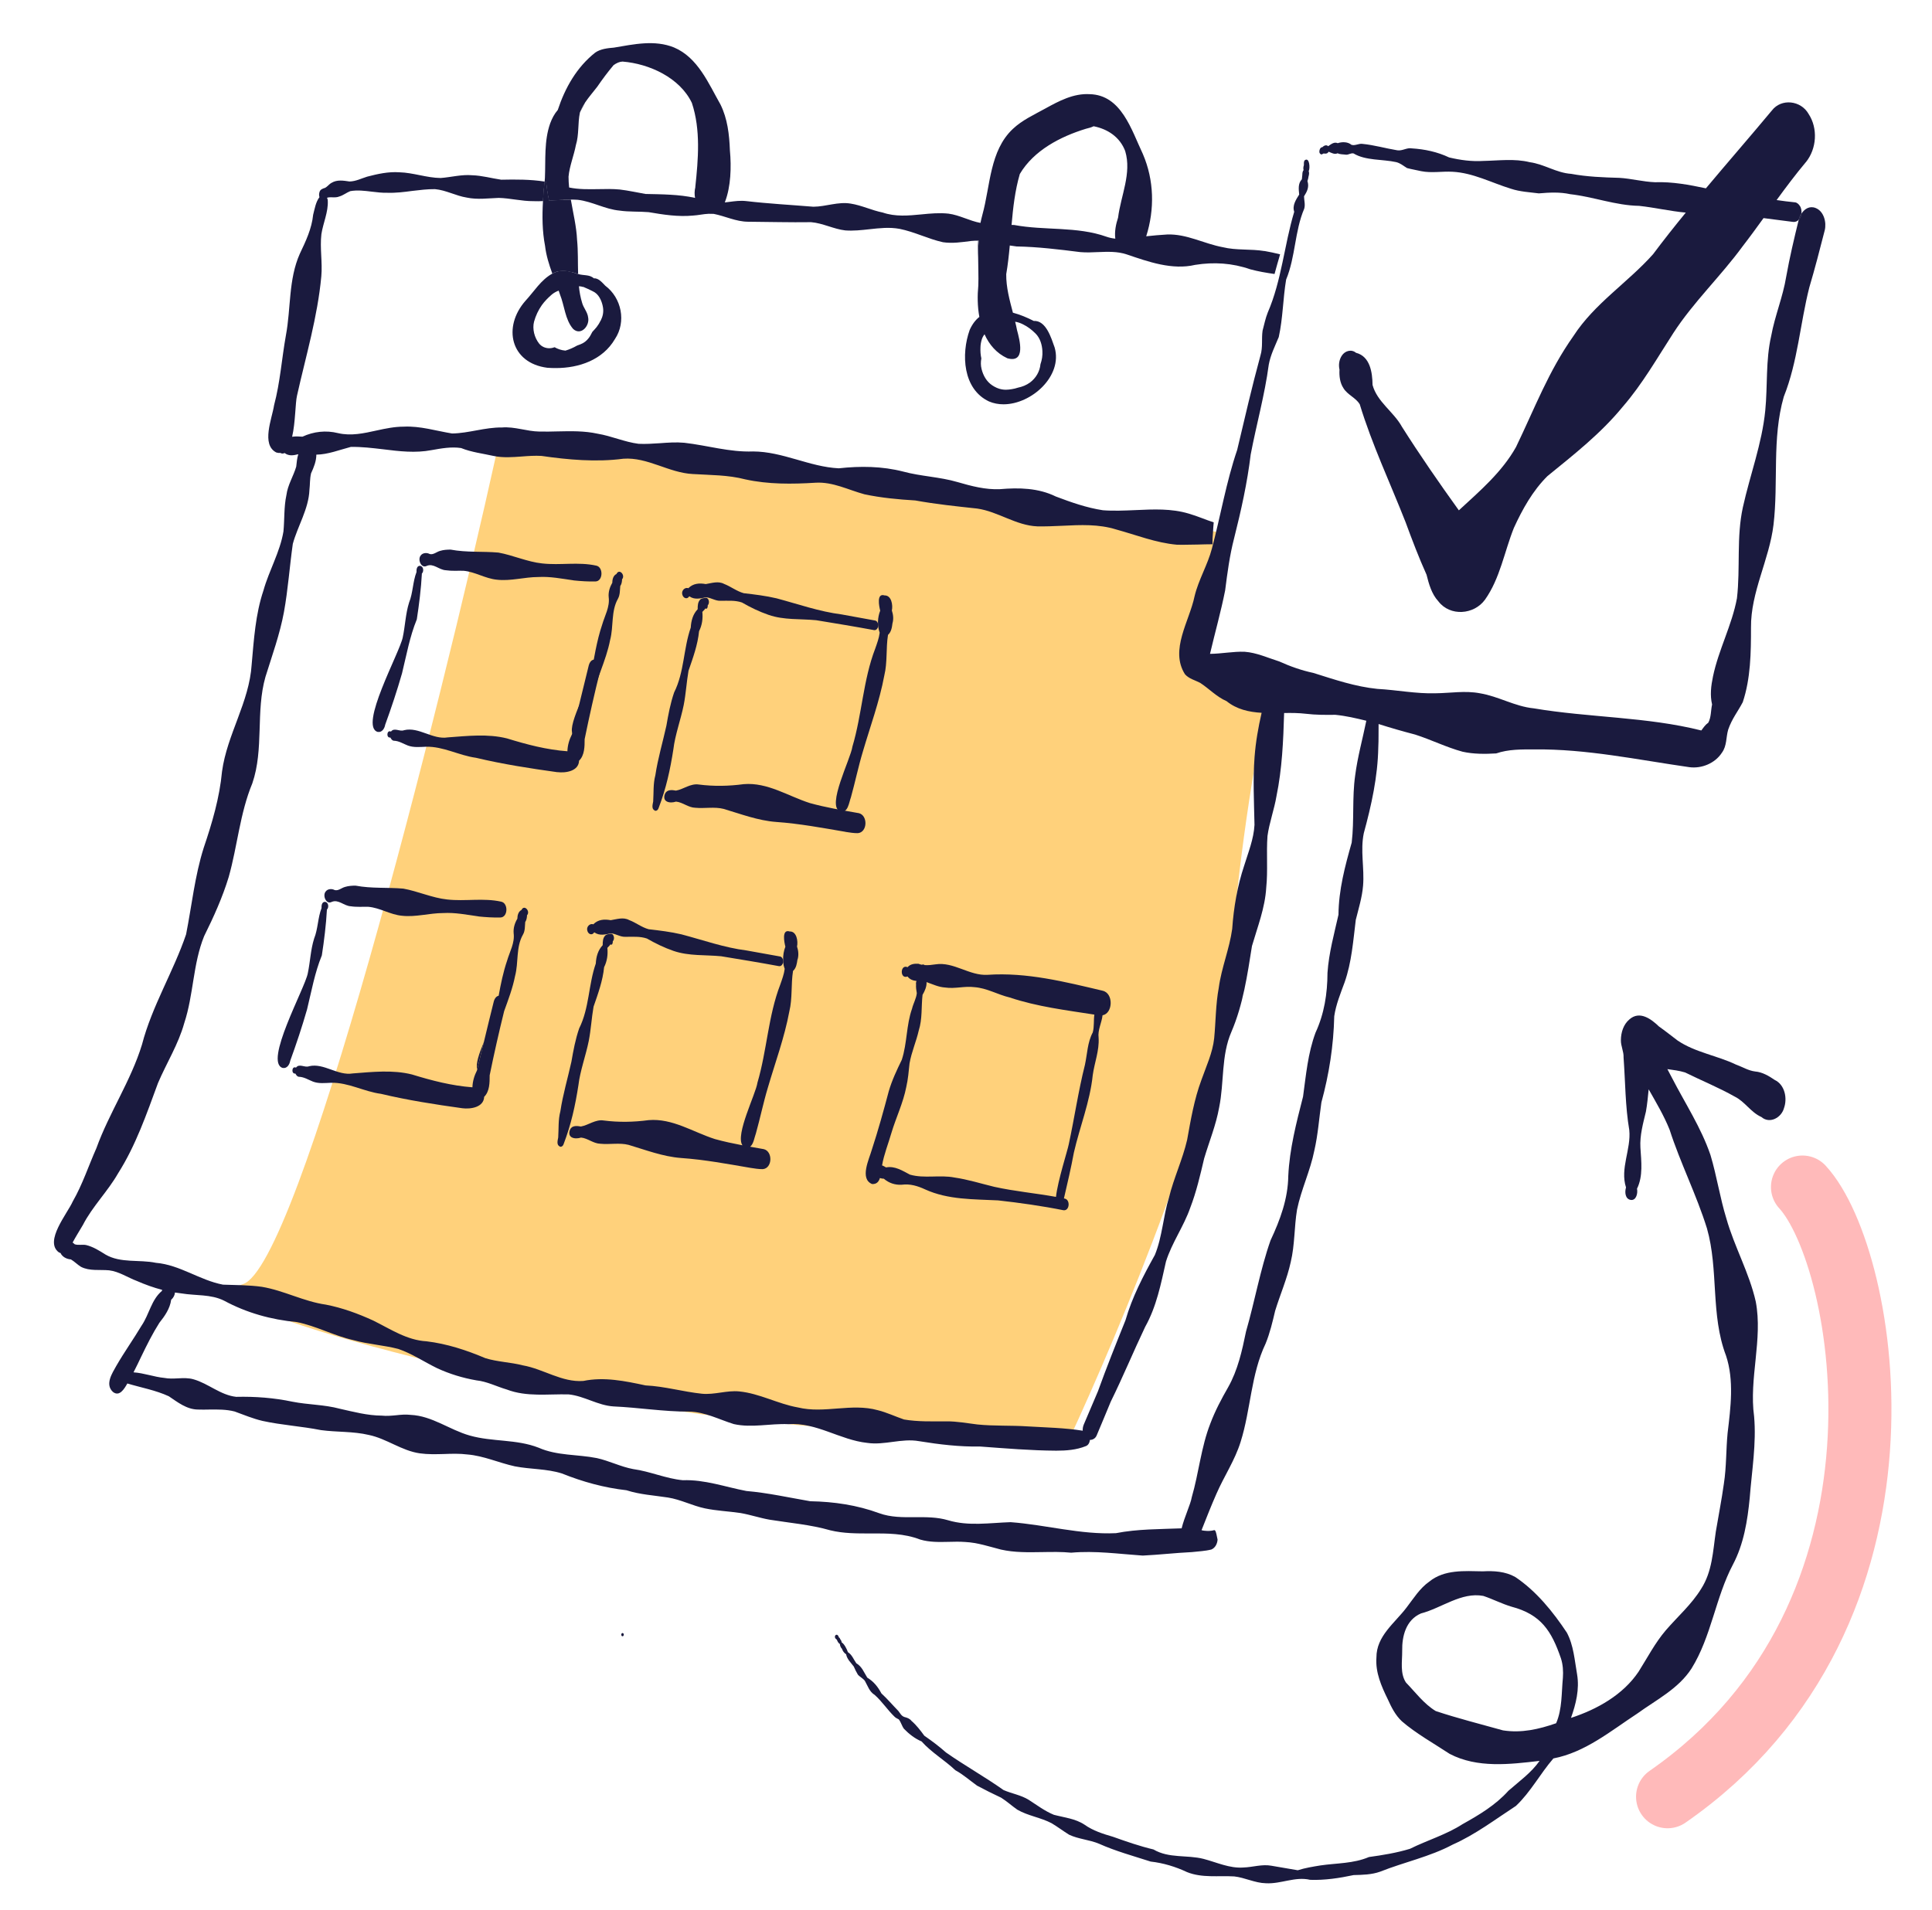 <svg width="179" height="177" viewBox="0 0 179 177" fill="none" xmlns="http://www.w3.org/2000/svg">
<g id="Illustration-booking">
<path id="Vector 5144" d="M22.5 119C27.7 117.4 40.667 66.167 46 42H60.5C67.7 42 99.167 47 114 49.5L110 61.5L117.5 64.5C116.667 68.167 114.8 78.3 114 89.5C113.2 100.7 103.667 123.5 99 133.5C94.833 133.5 82.9 133.1 68.5 131.5C50.5 129.5 16 121 22.5 119Z" fill="#FFD17B"/>
<path id="Vector" d="M117.15 23.265C115.87 23.052 114.556 23.217 113.29 22.907C111.549 22.584 109.946 21.662 108.137 21.73C107.49 21.772 106.843 21.82 106.197 21.896C106.988 19.398 106.933 16.701 105.887 14.272C104.834 12.057 103.905 8.795 100.961 8.727C99.461 8.637 98.112 9.36 96.839 10.061C95.807 10.633 94.706 11.128 93.84 11.947C91.686 13.97 91.762 17.217 91.019 19.9C90.95 20.155 90.895 20.403 90.84 20.657C89.821 20.471 88.899 19.928 87.874 19.797C87.049 19.708 86.209 19.783 85.384 19.866C84.173 19.983 82.962 20.1 81.778 19.694C80.774 19.494 79.831 19.026 78.82 18.868C77.657 18.669 76.522 19.15 75.359 19.157C73.281 18.985 71.203 18.875 69.132 18.634C68.602 18.572 68.079 18.641 67.557 18.71C67.419 18.731 67.288 18.744 67.151 18.758C67.158 18.744 67.164 18.724 67.171 18.71C67.715 17.293 67.77 15.49 67.625 13.921C67.57 12.476 67.405 10.997 66.752 9.683C65.637 7.722 64.66 5.335 62.451 4.399C60.656 3.67 58.715 4.103 56.878 4.413C56.3 4.461 55.633 4.53 55.138 4.881C53.431 6.236 52.358 8.128 51.677 10.192C51.36 10.557 51.14 10.983 50.975 11.431C50.397 13.061 50.562 14.809 50.486 16.501C50.473 16.611 50.466 16.715 50.459 16.825C50.507 16.825 50.555 16.839 50.597 16.846C50.645 17.437 50.741 18.022 50.865 18.607C51.03 18.6 51.188 18.586 51.353 18.572C51.629 18.552 51.904 18.531 52.179 18.517C52.413 18.504 52.654 18.497 52.888 18.497C53.108 18.497 53.328 18.497 53.548 18.517C54.876 18.676 56.06 19.391 57.401 19.515C58.289 19.646 59.204 19.584 60.098 19.66C61.454 19.893 62.83 20.107 64.206 19.976C64.694 19.948 65.169 19.831 65.658 19.811H65.665C65.781 19.804 65.912 19.804 66.036 19.818H66.119C67.185 20.024 68.19 20.54 69.297 20.547C71.251 20.561 73.192 20.616 75.146 20.588C76.24 20.678 77.237 21.228 78.317 21.352C79.067 21.407 79.811 21.325 80.56 21.242C81.489 21.139 82.418 21.036 83.347 21.208C84.73 21.483 85.996 22.143 87.365 22.446C88.246 22.577 89.12 22.439 89.993 22.329C90.207 22.308 90.42 22.302 90.626 22.302C90.647 22.302 90.668 22.302 90.688 22.308C90.688 22.363 90.674 22.419 90.668 22.474C90.626 22.941 90.62 23.409 90.626 23.877V23.912C90.626 24.765 90.674 25.618 90.64 26.464C90.551 27.386 90.558 28.398 90.737 29.368C90.386 29.643 90.083 30.035 89.842 30.572C89.037 32.815 89.202 36.069 91.638 37.204C92.058 37.383 92.512 37.466 92.973 37.466C95.573 37.466 98.477 34.837 97.713 32.202C97.397 31.322 96.922 29.677 95.773 29.739C95.174 29.43 94.514 29.154 93.846 28.976C93.537 27.799 93.213 26.622 93.227 25.405C93.379 24.531 93.475 23.643 93.557 22.749C93.764 22.783 93.97 22.811 94.183 22.838C96.158 22.873 98.119 23.113 100.08 23.361C100.63 23.409 101.181 23.389 101.731 23.361C102.626 23.327 103.52 23.285 104.387 23.574C106.396 24.256 108.591 25.047 110.738 24.544C112.465 24.269 114.164 24.372 115.843 24.957C116.579 25.157 117.329 25.281 118.086 25.391C118.251 24.779 118.423 24.173 118.602 23.567C118.12 23.451 117.639 23.34 117.15 23.258V23.265ZM64.426 17.334C64.337 17.685 64.337 18.029 64.398 18.338C62.899 18.008 61.33 18.008 59.809 17.974C59.066 17.85 58.248 17.657 57.415 17.561C56.761 17.499 56.101 17.513 55.447 17.527C54.539 17.54 53.631 17.561 52.73 17.375C52.695 17.038 52.675 16.708 52.675 16.371C52.764 15.394 53.17 14.424 53.356 13.447C53.658 12.47 53.521 11.424 53.727 10.44C53.727 10.412 53.748 10.392 53.755 10.364C53.761 10.35 53.761 10.337 53.775 10.33C53.872 10.055 54.016 9.793 54.188 9.545C54.188 9.525 54.209 9.504 54.222 9.483C54.56 8.981 54.972 8.513 55.33 8.046C55.819 7.337 56.266 6.731 56.837 6.05V6.043C57.133 5.83 57.415 5.713 57.683 5.706C60.16 5.906 62.988 7.199 64.103 9.539C64.928 12.029 64.694 14.768 64.419 17.334H64.426ZM93.33 33.2C95.057 33.682 94.479 31.521 94.225 30.579C94.177 30.324 94.122 30.07 94.053 29.815C94.307 29.849 94.548 29.939 94.782 30.056C95.216 30.269 95.594 30.558 95.938 30.902C96.365 31.322 96.55 31.948 96.578 32.533C96.605 32.945 96.537 33.358 96.399 33.75C96.337 34.432 95.972 35.037 95.443 35.436C95.099 35.691 94.713 35.842 94.307 35.925C94.122 35.986 93.936 36.035 93.743 36.062C93.557 36.09 93.379 36.117 93.193 36.117C93.069 36.117 92.945 36.103 92.821 36.083C92.498 36.028 92.209 35.89 91.934 35.711C91.404 35.36 91.094 34.803 90.943 34.198C90.86 33.874 90.86 33.537 90.922 33.214C90.847 32.89 90.826 32.546 90.84 32.216C90.84 31.968 90.888 31.693 90.963 31.452C91.019 31.273 91.108 31.115 91.218 30.978C91.645 31.927 92.319 32.732 93.33 33.2ZM103.589 20.169C103.396 20.747 103.245 21.476 103.334 22.116C103.059 22.088 102.791 22.033 102.516 21.937C99.77 20.96 96.798 21.38 93.963 20.85C93.881 20.843 93.805 20.843 93.722 20.843C93.86 19.247 94.039 17.657 94.486 16.123C95.78 13.935 98.25 12.655 100.61 11.933C100.864 11.871 101.105 11.809 101.325 11.699C102.619 11.954 103.754 12.69 104.249 13.997C104.869 16.054 103.843 18.132 103.589 20.169Z" fill="#1A1A3E"/>
<path id="Vector_2" d="M168.216 19.274C167.659 19.054 167.191 19.357 166.902 19.797C166.882 20.011 166.792 20.217 166.654 20.361C166.654 20.361 166.648 20.375 166.648 20.382C166.221 22.123 165.808 23.87 165.492 25.639C165.189 27.51 164.439 29.265 164.102 31.129C163.579 33.407 163.779 35.746 163.551 38.051C163.249 41.106 162.141 44.009 161.48 46.995C160.868 49.782 161.253 52.623 160.93 55.431C160.469 57.928 159.224 60.206 158.708 62.689C158.529 63.549 158.419 64.416 158.625 65.283C158.501 65.841 158.549 66.46 158.274 66.969C157.999 67.162 157.82 67.43 157.628 67.691C152.564 66.418 147.252 66.508 142.105 65.641C140.351 65.469 138.837 64.526 137.11 64.244C135.741 63.983 134.379 64.231 133.003 64.244C131.2 64.299 129.418 63.935 127.615 63.838C125.565 63.632 123.632 62.971 121.685 62.359C120.584 62.125 119.538 61.754 118.52 61.293C117.46 60.962 116.442 60.481 115.32 60.398C114.254 60.357 113.181 60.584 112.107 60.591C112.568 58.63 113.119 56.683 113.511 54.708C113.717 53.084 113.93 51.461 114.343 49.871C114.99 47.305 115.561 44.739 115.878 42.11C116.407 39.331 117.178 36.606 117.55 33.799C117.715 32.884 118.127 32.079 118.478 31.232C118.864 29.485 118.864 27.675 119.16 25.907C120.033 23.802 119.951 21.407 120.838 19.336C120.948 18.951 120.825 18.579 120.818 18.194C121.107 17.74 121.313 17.327 121.134 16.777C121.182 16.632 121.217 16.509 121.237 16.35C121.292 16.151 121.306 16.013 121.251 15.855C121.396 15.621 121.334 14.527 120.887 14.85C120.776 14.981 120.811 15.16 120.804 15.311C120.756 15.442 120.735 15.621 120.776 15.765C120.68 15.882 120.666 16.02 120.659 16.213C120.639 16.35 120.625 16.474 120.618 16.612C120.247 17.011 120.322 17.527 120.37 18.029C120.075 18.497 119.71 19.04 119.91 19.625C118.981 22.715 118.747 25.983 117.46 28.955C117.24 29.498 117.13 30.083 116.978 30.641C116.868 31.398 117.013 32.175 116.786 32.925C115.995 35.828 115.32 38.76 114.625 41.691C113.607 44.677 113.091 47.786 112.286 50.828C111.894 52.341 111.041 53.724 110.676 55.258C110.201 57.563 108.357 60.233 109.789 62.483C110.167 62.909 110.717 63.026 111.199 63.281C112.032 63.825 112.72 64.575 113.642 64.974C114.584 65.737 115.713 65.985 116.889 66.054C116.579 67.402 116.339 68.765 116.235 70.154C116.077 72.246 116.187 74.338 116.229 76.436C116.16 77.75 115.657 78.975 115.272 80.22C114.639 82.119 114.302 84.094 114.164 86.076C113.91 87.933 113.167 89.681 112.919 91.532C112.63 93.08 112.644 94.662 112.493 96.217C112.348 97.573 111.756 98.811 111.309 100.084C110.642 101.873 110.325 103.758 109.988 105.629C109.568 107.446 108.756 109.145 108.309 110.962C107.766 112.709 107.697 114.581 107.002 116.287C105.922 118.234 104.897 120.188 104.277 122.342C103.397 124.53 102.523 126.711 101.725 128.926C101.291 129.951 100.851 130.97 100.418 131.995C100.342 132.174 100.301 132.38 100.314 132.58C98.635 132.311 96.922 132.284 95.223 132.181C93.668 132.077 92.106 132.16 90.558 132.002C89.602 131.885 88.652 131.706 87.689 131.713C86.375 131.713 85.054 131.761 83.76 131.541C82.948 131.266 82.164 130.887 81.332 130.681C78.889 130 76.378 131.018 73.935 130.426C72.07 130.096 70.378 129.126 68.493 128.94C67.337 128.823 66.195 129.27 65.025 129.153C63.271 128.968 61.578 128.465 59.81 128.383C57.918 127.977 55.977 127.571 54.044 127.97C52.056 128.114 50.356 126.862 48.444 126.525C47.301 126.229 46.097 126.209 44.969 125.858C43.214 125.115 41.412 124.523 39.52 124.296C37.69 124.193 36.176 123.161 34.587 122.376C33.176 121.729 31.717 121.193 30.19 120.897C28.14 120.608 26.289 119.583 24.259 119.246C23.062 119.08 21.858 119.087 20.661 119.046C18.507 118.64 16.67 117.209 14.448 117.023C12.9 116.7 11.18 117.078 9.769 116.253C9.198 115.895 8.627 115.53 7.966 115.372C7.622 115.31 7.251 115.413 6.921 115.303C6.859 115.241 6.797 115.186 6.728 115.145C7.024 114.588 7.361 114.065 7.677 113.521C8.565 111.794 9.976 110.418 10.939 108.732C12.59 106.132 13.581 103.228 14.64 100.359C15.432 98.501 16.526 96.774 17.069 94.814C17.943 92.178 17.867 89.33 18.913 86.75C19.794 84.975 20.613 83.165 21.191 81.266C22.002 78.39 22.223 75.377 23.378 72.59C24.472 69.398 23.674 65.944 24.596 62.717C25.215 60.728 25.931 58.761 26.309 56.71C26.688 54.619 26.832 52.499 27.128 50.401C27.569 48.77 28.601 47.16 28.669 45.399C28.731 44.883 28.697 44.367 28.821 43.858C29.075 43.307 29.309 42.736 29.309 42.131C30.39 42.117 31.442 41.691 32.502 41.415C33.506 41.395 34.504 41.519 35.508 41.635C36.995 41.821 38.488 42 39.987 41.711C40.889 41.553 41.797 41.381 42.719 41.519C43.689 41.911 44.735 42.028 45.746 42.255C46.613 42.434 47.48 42.365 48.34 42.303C48.946 42.255 49.558 42.213 50.164 42.248C52.634 42.606 55.241 42.84 57.753 42.509C60.002 42.344 61.956 43.816 64.186 43.927C65.816 44.03 67.44 44.002 69.05 44.422C71.19 44.89 73.385 44.869 75.559 44.732C77.169 44.635 78.593 45.399 80.093 45.805C81.648 46.135 83.217 46.28 84.799 46.376C86.698 46.72 88.611 46.919 90.531 47.126C92.471 47.401 94.129 48.702 96.117 48.777C96.881 48.791 97.659 48.757 98.429 48.722C100.108 48.64 101.787 48.557 103.417 49.066C105.275 49.575 107.098 50.305 109.032 50.477C109.204 50.484 109.376 50.484 109.548 50.484C110.016 50.484 110.477 50.47 110.938 50.463C111.412 50.449 111.88 50.435 112.348 50.435C112.321 50.078 112.355 49.713 112.382 49.355C112.396 49.039 112.424 48.722 112.451 48.406C111.694 48.165 110.972 47.835 110.133 47.594C108.523 47.112 106.864 47.195 105.206 47.27C104.195 47.312 103.19 47.36 102.186 47.284C100.686 47.057 99.241 46.548 97.824 46.011C96.2 45.213 94.404 45.179 92.643 45.33C91.294 45.392 89.987 45.041 88.707 44.67C87.063 44.188 85.336 44.147 83.684 43.7C81.724 43.197 79.708 43.177 77.712 43.397C75.002 43.266 72.518 41.842 69.772 41.835C67.598 41.917 65.534 41.271 63.394 41.03C62.638 40.961 61.888 41.016 61.138 41.071C60.477 41.112 59.817 41.161 59.163 41.126C57.863 40.961 56.659 40.404 55.372 40.191C54.147 39.922 52.909 39.95 51.67 39.977C51.106 39.991 50.542 40.005 49.978 39.991C48.808 39.977 47.687 39.516 46.503 39.613C44.934 39.592 43.428 40.149 41.886 40.17C40.4 39.929 38.935 39.461 37.407 39.537C36.561 39.537 35.722 39.709 34.882 39.895C33.699 40.156 32.522 40.418 31.318 40.136C30.204 39.86 29.062 39.984 28.023 40.466C27.706 40.445 27.369 40.425 27.066 40.473C27.376 39.152 27.355 37.335 27.52 36.654C28.339 32.994 29.426 29.354 29.77 25.604C29.887 24.304 29.626 22.997 29.777 21.703C29.935 20.664 30.424 19.653 30.369 18.593C30.369 18.504 30.348 18.421 30.3 18.346C30.321 18.332 30.334 18.318 30.355 18.304C30.493 18.277 30.644 18.277 30.788 18.284C31.009 18.291 31.229 18.297 31.435 18.208C31.8 18.105 32.103 17.85 32.454 17.712C33.107 17.596 33.775 17.678 34.449 17.761C34.931 17.816 35.412 17.878 35.887 17.864C36.657 17.891 37.428 17.795 38.192 17.692C38.894 17.609 39.595 17.52 40.297 17.527C41.322 17.616 42.244 18.153 43.256 18.311C44.233 18.517 45.224 18.373 46.214 18.339C47.288 18.366 48.32 18.648 49.434 18.641C49.723 18.655 50.019 18.648 50.308 18.634C50.342 18.022 50.398 17.417 50.459 16.825C49.132 16.619 47.783 16.625 46.441 16.653C45.54 16.522 44.666 16.268 43.751 16.24C42.774 16.151 41.79 16.426 40.827 16.495C39.527 16.481 38.295 15.999 36.995 15.965C35.983 15.896 34.992 16.116 34.015 16.371C33.479 16.536 32.956 16.811 32.378 16.818C31.821 16.735 31.229 16.632 30.72 16.942C30.486 17.066 30.341 17.293 30.114 17.41C29.901 17.472 29.674 17.554 29.605 17.788C29.557 17.96 29.543 18.091 29.598 18.27C29.247 18.731 29.158 19.35 29.013 19.901C28.883 21.194 28.332 22.35 27.782 23.506C26.715 25.893 26.963 28.563 26.488 31.081C26.103 33.235 25.959 35.429 25.394 37.548C25.209 38.78 24.17 41.202 25.601 41.931C25.738 41.973 25.869 41.986 25.986 41.973C26.082 42.041 26.213 42.055 26.371 41.98C26.757 42.282 27.197 42.206 27.637 42.09C27.52 42.461 27.486 42.874 27.445 43.245C27.183 44.133 26.654 44.945 26.537 45.874C26.296 46.981 26.371 48.13 26.261 49.252C25.945 51.158 24.927 52.864 24.41 54.715C23.667 56.923 23.523 59.27 23.317 61.575C23.103 65.063 21.039 68.049 20.571 71.489C20.344 73.925 19.656 76.257 18.872 78.569C18.046 81.177 17.771 83.908 17.241 86.585C16.065 90.052 14.083 93.224 13.154 96.802C12.129 100.153 10.12 103.104 8.93 106.4C8.2 108.044 7.643 109.765 6.742 111.333C6.233 112.475 4.093 115.007 5.434 116.039C5.496 116.074 5.551 116.101 5.607 116.115C5.772 116.473 6.171 116.679 6.57 116.707C6.9 116.899 7.175 117.195 7.505 117.395C8.31 117.808 9.239 117.636 10.113 117.718C11.049 117.835 11.826 118.386 12.693 118.709C13.45 119.039 14.228 119.321 15.026 119.528C15.019 119.562 15.005 119.597 14.998 119.631C14.021 120.443 13.822 121.812 13.12 122.837C12.37 124.096 11.517 125.287 10.787 126.553C10.395 127.261 9.707 128.273 10.457 128.981C11.069 129.47 11.517 128.699 11.799 128.204C13.079 128.589 14.413 128.823 15.638 129.387C16.457 129.938 17.303 130.612 18.342 130.619C18.686 130.633 19.037 130.626 19.388 130.619C20.172 130.612 20.956 130.598 21.734 130.798C22.587 131.107 23.433 131.465 24.321 131.672C26.103 132.064 27.94 132.167 29.736 132.525C31.201 132.724 32.715 132.628 34.167 132.972C35.832 133.316 37.201 134.437 38.901 134.678C39.637 134.781 40.394 134.761 41.143 134.74C41.859 134.713 42.581 134.692 43.297 134.781C44.818 134.905 46.221 135.559 47.7 135.882C49.145 136.164 50.645 136.096 52.062 136.543C53.996 137.32 55.971 137.864 58.041 138.098C59.294 138.504 60.601 138.572 61.888 138.772C63.071 138.958 64.138 139.529 65.307 139.777C66.436 140.01 67.44 140.038 68.617 140.21C69.525 140.368 70.406 140.671 71.321 140.829C73.199 141.132 75.098 141.283 76.935 141.813C78.16 142.109 79.405 142.102 80.65 142.102C82.205 142.095 83.76 142.088 85.253 142.666C86.12 142.921 87.008 142.9 87.902 142.88C88.411 142.866 88.921 142.852 89.43 142.893C90.565 142.948 91.638 143.313 92.739 143.595C93.991 143.877 95.271 143.85 96.558 143.829C97.452 143.815 98.353 143.795 99.248 143.884C101.477 143.685 103.665 144.001 105.874 144.152C107.401 144.077 108.873 143.905 110.422 143.829C111.027 143.76 111.646 143.74 112.238 143.588C112.596 143.43 112.781 143.058 112.809 142.673C112.768 142.501 112.733 142.329 112.699 142.15C112.678 142.068 112.651 141.992 112.63 141.909C112.603 141.875 112.582 141.834 112.554 141.806C112.541 141.799 112.527 141.799 112.52 141.799C112.52 141.799 112.515 141.797 112.506 141.792C112.204 141.882 111.894 141.882 111.584 141.848C111.495 141.841 111.405 141.82 111.323 141.799C111.77 140.671 112.21 139.543 112.699 138.435C113.408 136.804 114.412 135.325 114.942 133.619C115.891 130.612 115.885 127.385 117.261 124.502C117.66 123.525 117.9 122.5 118.141 121.475C118.602 119.968 119.249 118.503 119.586 116.954C119.971 115.358 119.903 113.7 120.171 112.09C120.556 110.219 121.403 108.485 121.774 106.613C122.111 105.148 122.214 103.641 122.428 102.155C123.143 99.54 123.556 96.885 123.618 94.174C123.776 93.08 124.203 92.055 124.581 91.022C125.235 89.158 125.372 87.19 125.613 85.243C125.875 84.19 126.198 83.158 126.288 82.078C126.425 80.454 126.019 78.824 126.356 77.207C127.065 74.613 127.65 71.971 127.698 69.26C127.739 68.537 127.712 67.815 127.726 67.093C128.847 67.451 129.975 67.774 131.111 68.07C132.597 68.544 134.007 69.253 135.507 69.659C136.519 69.886 137.606 69.879 138.624 69.817C139.759 69.425 140.97 69.446 142.154 69.446C146.991 69.391 151.738 70.409 156.506 71.09C157.655 71.248 158.9 70.732 159.533 69.755C160.008 69.109 159.905 68.331 160.118 67.609C160.476 66.577 160.999 65.964 161.467 65.07C162.203 62.861 162.23 60.474 162.23 58.169C162.196 54.859 163.923 51.88 164.315 48.633C164.783 44.697 164.157 40.645 165.265 36.771C166.565 33.517 166.778 30.001 167.632 26.636C168.154 24.882 168.609 23.114 169.063 21.338C169.242 20.609 168.987 19.577 168.216 19.274ZM125.558 71.854C125.262 73.918 125.483 76.016 125.235 78.081C124.609 80.282 124.031 82.463 124.01 84.761C123.611 86.543 123.116 88.312 122.992 90.149C122.985 92.075 122.696 93.933 121.884 95.694C121.175 97.6 121.003 99.623 120.728 101.618C120.109 104.04 119.476 106.462 119.359 108.973C119.332 111.092 118.602 113.053 117.715 114.945C116.765 117.643 116.256 120.58 115.444 123.388C115.08 125.163 114.687 126.958 113.786 128.555C113.167 129.635 112.582 130.736 112.142 131.905C111.275 134.114 111.075 136.488 110.415 138.751C110.311 139.391 109.733 140.582 109.479 141.627C107.442 141.71 105.406 141.682 103.39 142.075C100.115 142.226 96.888 141.297 93.633 141.056C91.693 141.118 89.739 141.448 87.833 140.877C86.843 140.582 85.817 140.588 84.792 140.595C83.664 140.602 82.535 140.616 81.455 140.224C79.398 139.467 77.258 139.157 75.07 139.116C73.103 138.779 71.156 138.339 69.153 138.167C67.199 137.795 65.287 137.093 63.264 137.169C61.688 137.018 60.23 136.35 58.668 136.137C57.512 135.924 56.452 135.373 55.303 135.119C53.507 134.761 51.615 134.912 49.902 134.155C47.845 133.35 45.616 133.626 43.517 133.027C41.646 132.497 40.036 131.204 38.047 131.114C37.586 131.059 37.139 131.1 36.692 131.149C36.258 131.19 35.818 131.231 35.371 131.183C34.043 131.176 32.763 130.832 31.477 130.543C30.046 130.158 28.552 130.178 27.114 129.896C25.387 129.532 23.647 129.401 21.885 129.442C20.427 129.284 19.312 128.211 17.936 127.819C17.461 127.681 16.973 127.702 16.484 127.729C16.065 127.75 15.638 127.77 15.218 127.688C14.276 127.598 13.333 127.234 12.37 127.172C12.618 126.69 12.858 126.195 13.092 125.699C13.608 124.633 14.131 123.58 14.764 122.583C15.267 121.956 15.748 121.262 15.858 120.45C16.085 120.243 16.195 120.002 16.209 119.775C16.416 119.81 16.615 119.837 16.822 119.858C18.136 120.078 19.532 119.92 20.75 120.525C22.855 121.661 25.126 122.294 27.5 122.514C29.302 122.872 30.947 123.787 32.742 124.186C34.105 124.571 35.536 124.647 36.905 125.004C38.151 125.424 39.272 126.188 40.483 126.78C41.653 127.323 42.877 127.695 44.143 127.915C45.127 128.018 46.008 128.486 46.95 128.761C48.801 129.47 50.762 129.167 52.682 129.215C54.127 129.36 55.386 130.24 56.844 130.33C59.184 130.433 61.482 130.818 63.821 130.811C65.3 130.825 66.614 131.541 67.99 131.967C69.656 132.339 71.348 131.899 73.034 131.974C75.635 131.788 77.829 133.44 80.341 133.708C81.958 133.949 83.526 133.261 85.15 133.55C87.022 133.853 88.893 134.08 90.799 134.045C93.152 134.217 95.491 134.417 97.858 134.431C98.787 134.431 99.73 134.362 100.596 134.011C100.83 133.928 100.954 133.687 100.982 133.433H101.002C101.257 133.433 101.505 133.275 101.608 133.013C102.048 131.981 102.475 130.935 102.908 129.896C104.037 127.605 105.007 125.252 106.101 122.954C107.153 121.076 107.559 118.977 108.027 116.906C108.571 115.166 109.665 113.666 110.27 111.939C110.841 110.459 111.199 108.911 111.564 107.356C112.032 105.781 112.665 104.253 112.953 102.63C113.435 100.297 113.125 97.827 114.096 95.605C115.176 93.08 115.568 90.355 115.995 87.665C116.511 85.89 117.206 84.135 117.316 82.264C117.481 80.668 117.316 79.064 117.433 77.468C117.591 76.278 118.066 74.984 118.265 73.78C118.788 71.242 118.898 68.654 118.974 66.074C119.662 66.061 120.343 66.067 120.983 66.143C121.891 66.253 122.806 66.253 123.721 66.24C124.691 66.336 125.641 66.556 126.59 66.79C126.246 68.476 125.778 70.147 125.558 71.854Z" fill="#1A1A3E"/>
<path id="Vector_3" d="M50.865 18.607C50.679 18.621 50.493 18.635 50.308 18.635C50.342 18.022 50.397 17.417 50.459 16.825C50.507 16.825 50.555 16.839 50.597 16.846C50.645 17.438 50.741 18.022 50.865 18.607Z" fill="#1A1A3E"/>
<path id="Vector_4" d="M53.005 25.22C52.565 25.096 52.111 25.034 51.663 25.158C51.56 24.793 51.491 24.421 51.422 24.05C51.299 22.866 51.395 21.683 51.244 20.5C51.127 19.867 50.982 19.241 50.865 18.608C51.03 18.601 51.189 18.587 51.354 18.573C51.629 18.552 51.904 18.532 52.179 18.518C52.083 19.495 52.042 20.479 52.227 21.449C52.613 22.674 52.929 23.926 53.005 25.22Z" fill="#1A1A3E"/>
<path id="Vector_5" d="M54.188 9.545C54.044 9.807 53.906 10.075 53.775 10.33C53.872 10.055 54.016 9.793 54.188 9.545Z" fill="#1A1A3E"/>
<path id="Vector_6" d="M66.036 19.818C65.912 19.839 65.788 19.839 65.664 19.811C65.781 19.804 65.912 19.804 66.036 19.818Z" fill="#1A1A3E"/>
<path id="Vector_7" d="M56.074 26.471C55.791 26.182 55.447 25.756 55.014 25.79C54.629 25.425 54.051 25.549 53.562 25.391C53.535 25.391 53.507 25.384 53.48 25.37C53.321 25.315 53.163 25.26 53.005 25.219C52.565 25.095 52.11 25.033 51.663 25.157C51.574 25.177 51.491 25.212 51.402 25.246C51.326 25.281 51.243 25.322 51.175 25.356C50.129 25.921 49.482 27.015 48.684 27.875C46.551 30.297 47.294 33.647 50.714 34.081C50.975 34.101 51.237 34.108 51.498 34.108C53.645 34.108 55.84 33.358 56.975 31.418C58.041 29.822 57.594 27.613 56.074 26.471ZM55.654 29.698C55.551 29.911 55.427 30.118 55.282 30.303C55.158 30.462 55.021 30.599 54.89 30.744C54.89 30.751 54.883 30.758 54.876 30.764C54.773 30.95 54.684 31.15 54.553 31.315C54.347 31.59 54.099 31.783 53.776 31.907C53.672 31.948 53.569 31.989 53.466 32.023C53.108 32.23 52.737 32.388 52.386 32.491C52.007 32.457 51.67 32.34 51.381 32.175C51.223 32.237 51.058 32.271 50.886 32.271C50.535 32.271 50.184 32.127 49.95 31.838C49.517 31.294 49.303 30.482 49.482 29.801C49.633 29.258 49.874 28.741 50.198 28.28C50.459 27.916 50.776 27.599 51.106 27.31C51.306 27.138 51.526 27.021 51.76 26.932C51.801 27.049 51.842 27.173 51.883 27.29C52.303 28.329 52.351 29.622 53.101 30.482C53.824 31.15 54.656 30.186 54.491 29.416C54.436 28.907 54.051 28.528 53.927 28.04C53.776 27.544 53.686 27.042 53.638 26.526C53.769 26.526 53.886 26.554 54.009 26.588C54.044 26.588 54.085 26.595 54.126 26.609C54.126 26.616 54.126 26.622 54.126 26.622C54.347 26.705 54.56 26.822 54.773 26.918C54.883 26.973 55 27.028 55.11 27.097C55.351 27.255 55.537 27.517 55.654 27.778C55.757 28.005 55.826 28.239 55.867 28.487C55.936 28.913 55.853 29.313 55.661 29.698H55.654Z" fill="#1A1A3E"/>
<path id="Vector_8" d="M90.688 22.309C90.688 22.364 90.675 22.419 90.668 22.474C90.626 22.942 90.62 23.41 90.626 23.878C90.592 23.355 90.592 22.825 90.626 22.302C90.647 22.302 90.668 22.302 90.688 22.309Z" fill="#1A1A3E"/>
<path id="Vector_9" d="M53.562 25.391C53.562 25.391 53.507 25.384 53.479 25.371C53.321 25.316 53.163 25.261 53.005 25.219C52.564 25.095 52.11 25.033 51.663 25.157C51.574 25.178 51.491 25.212 51.401 25.247C51.326 25.281 51.243 25.322 51.175 25.357C50.872 24.524 50.603 23.678 50.5 22.79C50.239 21.435 50.225 20.025 50.308 18.635C50.342 18.022 50.397 17.417 50.459 16.825C50.507 16.825 50.555 16.839 50.596 16.846C50.645 17.438 50.741 18.022 50.865 18.607C51.03 18.6 51.188 18.587 51.353 18.573C51.629 18.552 51.904 18.532 52.179 18.518C52.413 18.504 52.654 18.497 52.888 18.497C53.101 19.749 53.411 20.995 53.466 22.233C53.569 23.265 53.528 24.338 53.562 25.391Z" fill="#1A1A3E"/>
<path id="Vector_10" d="M35.005 67.829C33.203 67.341 37.049 60.461 37.317 59.05C37.544 57.984 37.572 56.883 37.902 55.837C38.267 54.929 38.239 53.917 38.59 53.009C38.576 52.789 38.611 52.438 38.9 52.431C39.244 52.459 39.299 52.954 39.079 53.16C39.079 53.16 39.079 53.167 39.079 53.174C39.079 53.174 39.086 53.16 39.092 53.16L39.086 53.174C39.086 53.174 39.086 53.174 39.086 53.181C39.017 54.502 38.824 56.071 38.618 57.392C37.957 59.009 37.661 60.708 37.248 62.394C36.787 64.004 36.258 65.593 35.687 67.162C35.632 67.499 35.391 67.898 35.005 67.823V67.829Z" fill="#1A1A3E"/>
<path id="Vector_11" d="M53.142 53.78C52.055 53.628 50.975 53.408 49.881 53.47C48.587 53.47 47.314 53.869 46.028 53.718C44.955 53.614 44.005 52.981 42.938 52.892C42.395 52.878 41.851 52.926 41.315 52.844C40.675 52.816 40.166 52.17 39.54 52.438C39.024 52.713 38.673 51.846 38.975 51.482C39.154 51.22 39.547 51.193 39.808 51.337C40.145 51.44 40.455 51.131 40.778 51.048C41.088 50.952 41.418 50.931 41.748 50.931C43.276 51.213 44.666 51.076 46.179 51.206C47.514 51.447 48.883 52.073 50.225 52.211C51.897 52.404 53.589 52.046 55.248 52.417C55.915 52.555 55.88 53.869 55.165 53.883C54.491 53.897 53.823 53.855 53.156 53.786L53.142 53.78Z" fill="#1A1A3E"/>
<path id="Vector_12" d="M53.197 68.146C52.268 67.664 54.608 63.639 54.724 62.641C55.041 61.052 55.268 59.428 55.791 57.887C56.032 57.048 56.513 56.243 56.396 55.341C56.348 54.86 56.5 54.406 56.733 53.993C56.727 53.697 56.823 53.325 57.112 53.195C57.38 52.637 57.965 53.312 57.635 53.683C57.635 53.883 57.587 54.144 57.47 54.302C57.428 54.688 57.456 55.121 57.256 55.479C56.596 56.642 56.864 58.045 56.527 59.311C56.149 61.258 55.192 63.027 54.779 64.967C54.484 65.51 53.954 68.641 53.197 68.146Z" fill="#1A1A3E"/>
<path id="Vector_13" d="M51.642 71.558C49.117 71.207 46.585 70.815 44.102 70.223C42.526 70.01 41.074 69.157 39.471 69.198C38.907 69.219 38.329 69.287 37.792 69.088C37.352 68.923 36.974 68.654 36.478 68.641C36.32 68.613 36.237 68.475 36.169 68.345C35.763 68.414 35.825 67.602 36.224 67.794C36.533 67.382 37.049 67.836 37.441 67.664C38.811 67.333 40.077 68.565 41.494 68.331C43.303 68.2 45.189 67.98 46.971 68.427C48.808 68.992 50.652 69.48 52.571 69.618C52.585 69.067 52.743 68.544 52.991 68.049C53.514 65.916 54.023 63.776 54.553 61.643C54.842 60.653 55.839 61.23 55.626 62.07C55.089 64.203 54.608 66.343 54.167 68.496C54.167 69.17 54.167 69.989 53.651 70.491C53.617 71.475 52.392 71.647 51.636 71.551L51.642 71.558Z" fill="#1A1A3E"/>
<path id="Vector_14" d="M60.662 75.108C60.338 74.957 60.469 74.544 60.517 74.276C60.572 73.471 60.504 72.652 60.717 71.847C60.951 70.285 61.405 68.778 61.742 67.244C61.921 66.205 62.114 65.166 62.458 64.168C63.407 62.27 63.311 60.13 63.999 58.155C64.033 57.522 64.198 56.917 64.639 56.456C64.639 56.132 64.645 55.775 64.893 55.541C65.01 55.444 65.162 55.431 65.306 55.41C65.664 55.293 65.801 55.878 65.574 56.084C65.588 56.208 65.533 56.511 65.354 56.38C65.313 56.456 65.251 56.518 65.189 56.58C65.148 56.621 65.113 56.662 65.072 56.703C65.134 57.323 65.052 57.928 64.769 58.492C64.645 59.758 64.205 60.955 63.792 62.153C63.607 63.212 63.552 64.285 63.345 65.338C63.077 66.666 62.54 68.125 62.389 69.432C62.093 71.345 61.715 73.058 61.033 74.847C60.992 75.019 60.834 75.191 60.655 75.115L60.662 75.108Z" fill="#1A1A3E"/>
<path id="Vector_15" d="M80.973 58.39C79.198 58.059 77.416 57.77 75.627 57.475C74.155 57.33 72.634 57.475 71.21 56.979C70.35 56.683 69.524 56.284 68.74 55.83C68.093 55.61 67.433 55.679 66.758 55.672C66.284 55.699 65.884 55.383 65.41 55.349C64.9 55.459 64.343 55.596 63.882 55.266C63.875 55.266 63.862 55.266 63.855 55.266C63.648 55.589 63.291 55.417 63.215 55.094C63.112 54.757 63.435 54.385 63.772 54.509C64.219 54.062 64.784 54.014 65.389 54.124C65.953 54.034 66.545 53.821 67.088 54.11C67.715 54.351 68.244 54.784 68.905 54.97C69.923 55.087 70.948 55.211 71.946 55.445C73.955 55.981 75.909 56.676 77.98 56.938C79.012 57.124 80.044 57.309 81.076 57.502C81.296 57.543 81.386 57.819 81.365 58.011C81.344 58.204 81.193 58.438 80.973 58.39Z" fill="#1A1A3E"/>
<path id="Vector_16" d="M77.835 75.184C76.549 74.709 78.819 70.326 78.978 69.184C79.865 66.205 79.968 63.013 81.09 60.102C81.255 59.628 81.441 59.139 81.503 58.63C81.269 57.99 81.303 57.213 81.551 56.587C81.448 56.187 81.193 54.935 81.95 55.176C82.597 55.155 82.741 56.077 82.631 56.573C82.762 56.972 82.803 57.371 82.686 57.77C82.638 58.155 82.576 58.554 82.273 58.836C82.074 60.089 82.232 61.368 81.929 62.607C81.482 65.008 80.622 67.334 79.941 69.659C79.521 71.049 79.232 72.48 78.84 73.877C78.654 74.372 78.572 75.39 77.835 75.191V75.184Z" fill="#1A1A3E"/>
<path id="Vector_17" d="M78.33 77.083C76.197 76.719 74.071 76.32 71.911 76.168C70.225 76.044 68.574 75.411 67.039 74.957C66.186 74.744 65.292 74.936 64.425 74.854C63.771 74.84 63.262 74.345 62.636 74.283C62.037 74.482 61.308 74.31 61.618 73.54C61.81 73.148 62.278 73.196 62.629 73.265C63.345 73.134 63.971 72.583 64.748 72.7C66.145 72.879 67.507 72.852 68.904 72.666C71.112 72.48 73.011 73.774 75.041 74.421C76.534 74.833 78.062 75.088 79.582 75.356C80.422 75.57 80.38 77.131 79.479 77.207C79.1 77.214 78.715 77.145 78.337 77.09L78.33 77.083Z" fill="#1A1A3E"/>
<path id="Vector_18" d="M26.207 98.969C24.404 98.481 28.25 91.601 28.518 90.19C28.745 89.124 28.773 88.023 29.103 86.977C29.468 86.069 29.44 85.057 29.791 84.149C29.777 83.929 29.812 83.578 30.101 83.571C30.445 83.599 30.5 84.094 30.28 84.301C30.28 84.301 30.28 84.308 30.28 84.314C30.28 84.314 30.287 84.301 30.294 84.301L30.287 84.314C30.287 84.314 30.287 84.314 30.287 84.321C30.218 85.642 30.025 87.211 29.819 88.532C29.158 90.149 28.862 91.848 28.45 93.534C27.989 95.144 27.459 96.733 26.888 98.302C26.833 98.639 26.592 99.038 26.207 98.963V98.969Z" fill="#1A1A3E"/>
<path id="Vector_19" d="M44.335 84.92C43.248 84.768 42.168 84.548 41.074 84.61C39.781 84.61 38.508 85.009 37.221 84.858C36.148 84.755 35.198 84.122 34.132 84.032C33.588 84.018 33.045 84.067 32.508 83.984C31.868 83.957 31.359 83.31 30.733 83.578C30.217 83.853 29.866 82.986 30.169 82.622C30.348 82.36 30.74 82.333 31.001 82.477C31.338 82.58 31.648 82.271 31.971 82.188C32.281 82.092 32.611 82.071 32.942 82.071C34.469 82.353 35.859 82.216 37.373 82.347C38.707 82.587 40.077 83.213 41.418 83.351C43.09 83.544 44.783 83.186 46.441 83.557C47.108 83.695 47.074 85.009 46.358 85.023C45.684 85.037 45.017 84.995 44.349 84.927L44.335 84.92Z" fill="#1A1A3E"/>
<path id="Vector_20" d="M44.832 96.561C44.625 97.4 44.426 98.24 44.219 99.079C44.047 98.618 44.398 97.6 44.832 96.561Z" fill="#1A1A3E"/>
<path id="Vector_21" d="M48.828 84.816C48.828 85.016 48.78 85.277 48.663 85.436C48.622 85.828 48.663 86.254 48.45 86.612C47.789 87.775 48.058 89.185 47.721 90.445C47.501 91.566 47.095 92.632 46.709 93.699C46.221 95.674 45.774 97.655 45.368 99.644C45.368 100.318 45.368 101.136 44.858 101.639C44.817 102.623 43.599 102.795 42.836 102.698C40.311 102.347 37.779 101.955 35.302 101.364C33.719 101.157 32.274 100.297 30.671 100.338C30.107 100.359 29.529 100.435 28.992 100.228C28.552 100.056 28.174 99.795 27.678 99.781C27.52 99.754 27.438 99.616 27.369 99.485C26.963 99.547 27.025 98.742 27.424 98.935C27.727 98.515 28.242 98.969 28.642 98.804C30.011 98.481 31.277 99.712 32.694 99.471C34.504 99.334 36.382 99.121 38.164 99.568C40.001 100.132 41.845 100.614 43.771 100.758C43.785 100.208 43.943 99.685 44.191 99.196C44.198 99.155 44.212 99.121 44.219 99.079C44.425 98.24 44.625 97.4 44.831 96.561C45.134 95.302 45.437 94.05 45.753 92.791C45.849 92.467 46.021 92.309 46.2 92.275C46.4 91.181 46.62 90.087 46.984 89.02C47.225 88.181 47.707 87.383 47.59 86.481C47.549 85.993 47.693 85.539 47.934 85.133C47.934 84.837 48.023 84.465 48.312 84.328C48.574 83.777 49.166 84.452 48.828 84.816Z" fill="#1A1A3E"/>
<path id="Vector_22" d="M51.863 106.242C51.54 106.091 51.67 105.678 51.718 105.41C51.773 104.605 51.705 103.786 51.918 102.981C52.152 101.419 52.606 99.912 52.943 98.378C53.122 97.339 53.315 96.3 53.659 95.302C54.608 93.403 54.512 91.263 55.2 89.289C55.234 88.656 55.4 88.05 55.84 87.589C55.84 87.266 55.847 86.908 56.094 86.674C56.211 86.578 56.363 86.564 56.507 86.544C56.865 86.427 57.003 87.011 56.776 87.218C56.789 87.342 56.734 87.644 56.555 87.514C56.514 87.589 56.452 87.651 56.39 87.713C56.349 87.755 56.315 87.796 56.273 87.837C56.335 88.456 56.253 89.062 55.971 89.626C55.847 90.892 55.406 92.089 54.993 93.286C54.808 94.346 54.753 95.419 54.546 96.472C54.278 97.8 53.741 99.258 53.59 100.566C53.294 102.478 52.916 104.192 52.234 105.981C52.193 106.153 52.035 106.325 51.856 106.249L51.863 106.242Z" fill="#1A1A3E"/>
<path id="Vector_23" d="M72.56 89.144C72.539 89.344 72.388 89.571 72.167 89.53C70.392 89.2 68.61 88.91 66.821 88.615C65.349 88.47 63.828 88.608 62.404 88.119C61.544 87.823 60.725 87.424 59.934 86.97C59.287 86.75 58.627 86.819 57.953 86.812C57.478 86.84 57.079 86.53 56.604 86.489C56.095 86.599 55.538 86.736 55.077 86.406H55.049C54.843 86.729 54.485 86.557 54.416 86.241C54.306 85.904 54.636 85.532 54.967 85.656C55.414 85.202 55.985 85.161 56.583 85.271C57.154 85.181 57.746 84.968 58.283 85.257C58.916 85.491 59.439 85.931 60.099 86.11C61.118 86.227 62.143 86.351 63.14 86.585C65.149 87.115 67.103 87.817 69.174 88.078C70.207 88.264 71.239 88.443 72.271 88.635C72.422 88.663 72.511 88.8 72.546 88.945C72.546 88.972 72.546 88.993 72.546 89.021C72.56 89.062 72.56 89.103 72.546 89.144H72.56Z" fill="#1A1A3E"/>
<path id="Vector_24" d="M73.886 88.91C73.831 89.296 73.776 89.702 73.474 89.977C73.274 91.229 73.432 92.502 73.129 93.74C72.682 96.142 71.822 98.467 71.141 100.793C70.721 102.19 70.432 103.614 70.04 105.01C69.903 105.375 69.82 106.029 69.497 106.263C69.923 106.338 70.343 106.414 70.77 106.49C71.616 106.703 71.568 108.265 70.673 108.341C70.288 108.347 69.903 108.279 69.531 108.224C67.398 107.859 65.272 107.46 63.105 107.309C61.419 107.185 59.768 106.545 58.234 106.091C57.38 105.877 56.493 106.077 55.626 105.988C54.972 105.974 54.463 105.478 53.837 105.416C53.239 105.609 52.509 105.437 52.819 104.666C53.005 104.274 53.472 104.329 53.823 104.391C54.539 104.261 55.165 103.71 55.943 103.834C57.339 104.013 58.702 103.985 60.098 103.8C62.307 103.614 64.206 104.907 66.235 105.554C67.075 105.788 67.928 105.967 68.788 106.132C68.1 105.148 70.033 101.371 70.178 100.325C71.058 97.346 71.169 94.153 72.29 91.243C72.455 90.768 72.641 90.28 72.703 89.777C72.627 89.578 72.579 89.365 72.558 89.151C72.565 89.103 72.565 89.062 72.558 89.021C72.558 88.993 72.558 88.972 72.558 88.945C72.545 88.525 72.62 88.099 72.765 87.727C72.662 87.328 72.407 86.076 73.164 86.317C73.811 86.289 73.955 87.218 73.845 87.713C73.976 88.106 74.01 88.511 73.9 88.91H73.886Z" fill="#1A1A3E"/>
<path id="Vector_25" d="M85.665 89.433C85.575 89.427 85.479 89.413 85.39 89.399C85.438 89.372 85.486 89.358 85.548 89.372C85.596 89.379 85.63 89.406 85.665 89.433Z" fill="#1A1A3E"/>
<path id="Vector_26" d="M102.158 91.807C98.656 90.981 95.133 90.087 91.5 90.334C89.814 90.438 88.363 89.103 86.677 89.364C86.34 89.412 86.003 89.461 85.666 89.433C85.576 89.426 85.48 89.412 85.39 89.399C85.294 89.378 85.191 89.35 85.095 89.309C84.737 89.288 84.338 89.33 84.09 89.626C83.381 89.323 83.361 90.782 84.083 90.486C84.283 90.761 84.592 90.871 84.916 90.905C84.874 91.002 84.854 91.112 84.874 91.229C84.854 91.504 84.895 91.772 84.943 92.034C84.888 92.543 84.62 92.976 84.503 93.465C83.959 94.999 84.056 96.657 83.553 98.206C83.092 99.155 82.638 100.111 82.342 101.13C81.861 102.946 81.359 104.756 80.774 106.544C80.533 107.404 79.618 109.242 80.801 109.723C81.221 109.744 81.421 109.503 81.524 109.166C81.641 109.207 81.771 109.228 81.888 109.228C82.356 109.634 82.941 109.826 83.553 109.785C84.317 109.682 85.033 109.902 85.714 110.219C87.84 111.189 90.193 111.12 92.47 111.237C94.459 111.457 96.55 111.753 98.539 112.152C99.103 112.214 99.179 111.189 98.656 111.072C98.628 111.065 98.601 111.058 98.573 111.058C98.897 109.647 99.234 108.237 99.495 106.806C100.046 104.405 100.988 102.1 101.243 99.63C101.401 98.481 101.862 97.345 101.786 96.176C101.69 95.44 102.075 94.786 102.151 94.084C103.121 93.912 103.19 92.027 102.151 91.807H102.158ZM101.243 95.674C100.747 96.602 100.74 97.662 100.52 98.673C99.901 101.13 99.557 103.551 99.02 106.042C98.91 106.62 98.002 109.407 97.837 110.913C95.938 110.569 93.998 110.397 92.112 109.978C90.888 109.682 89.677 109.297 88.431 109.118C87.069 108.849 85.638 109.235 84.303 108.849C83.608 108.485 82.907 108.024 82.088 108.182C81.985 108.12 81.854 108.037 81.723 107.996C81.895 106.985 82.315 105.946 82.597 104.962C83.024 103.545 83.684 102.189 83.966 100.731C84.131 100.015 84.193 99.279 84.269 98.543C84.448 97.497 84.888 96.527 85.122 95.495C85.466 94.421 85.349 93.293 85.473 92.192C85.679 91.841 85.872 91.421 85.844 91.009C86.416 91.208 86.959 91.477 87.572 91.511C88.473 91.648 89.374 91.359 90.275 91.477C91.431 91.559 92.422 92.165 93.544 92.433C96.096 93.286 98.752 93.609 101.394 94.022C101.312 94.559 101.394 95.137 101.243 95.674Z" fill="#1A1A3E"/>
<path id="Vector_27" d="M166.902 19.798C166.881 20.011 166.792 20.218 166.654 20.362C166.702 20.163 166.785 19.97 166.902 19.798Z" fill="#1A1A3E"/>
<path id="Vector_28" d="M167.314 15.023C166.364 16.158 165.477 17.342 164.603 18.539C165.174 18.621 165.745 18.697 166.323 18.752C166.495 18.773 166.653 18.924 166.743 19.062C166.887 19.254 166.935 19.536 166.901 19.798C166.784 19.97 166.701 20.163 166.653 20.362C166.522 20.507 166.343 20.589 166.116 20.562C165.208 20.451 164.3 20.328 163.392 20.211C162.759 21.084 162.126 21.958 161.465 22.811C159.436 25.591 156.904 27.979 155.032 30.868C153.532 33.187 152.156 35.609 150.34 37.7C148.324 40.164 145.819 42.125 143.37 44.12C142.001 45.482 141.058 47.182 140.26 48.922C139.379 51.124 138.98 53.601 137.591 55.562C136.572 56.979 134.343 57.144 133.263 55.72C132.644 55.053 132.389 54.131 132.169 53.257C131.453 51.668 130.834 50.037 130.229 48.393C128.797 44.746 127.119 41.203 125.977 37.453C125.598 36.847 124.848 36.586 124.477 35.98C124.139 35.471 124.071 34.852 124.105 34.254C124.002 33.82 124.071 33.331 124.318 32.96C124.594 32.52 125.206 32.327 125.633 32.692C126.94 33.022 127.153 34.515 127.167 35.671C127.587 37.239 129.128 38.161 129.891 39.551C131.563 42.193 133.338 44.753 135.162 47.292C137.102 45.503 139.139 43.769 140.453 41.437C142.242 37.728 143.453 34.432 145.785 31.13C147.725 28.13 150.808 26.19 153.154 23.561C154.138 22.247 155.149 20.968 156.188 19.702C154.743 19.571 153.319 19.234 151.867 19.076C149.686 19.041 147.636 18.236 145.482 17.995C144.512 17.782 143.549 17.837 142.572 17.92C141.712 17.809 140.824 17.768 139.999 17.493C138.196 16.943 136.49 16.014 134.577 15.917C133.607 15.862 132.637 16.055 131.673 15.862C131.233 15.759 130.793 15.69 130.359 15.573C130.029 15.374 129.747 15.119 129.355 15.023C128.082 14.741 126.527 14.899 125.405 14.218C125.151 14.163 124.951 14.355 124.704 14.335C124.442 14.294 124.174 14.321 123.933 14.204C123.637 14.342 123.369 14.163 123.101 14.06C123.046 14.135 122.99 14.211 122.894 14.225C122.805 14.245 122.722 14.245 122.64 14.218C122.605 14.245 122.571 14.259 122.536 14.266C122.426 14.376 122.282 14.259 122.247 14.135C122.213 13.963 122.302 13.633 122.516 13.64C122.646 13.502 122.894 13.379 123.052 13.55C123.314 13.372 123.603 13.117 123.94 13.268C124.339 13.131 124.876 13.131 125.213 13.42C125.543 13.523 125.86 13.296 126.204 13.33C127.304 13.434 128.378 13.75 129.465 13.929C129.946 13.998 130.346 13.661 130.807 13.75C132.004 13.826 133.173 14.073 134.26 14.589C135.299 14.837 136.366 14.982 137.439 14.913C138.87 14.885 140.315 14.679 141.733 15.03C143.067 15.209 144.203 16.021 145.565 16.11C147.044 16.385 148.551 16.44 150.051 16.482C151.152 16.55 152.232 16.846 153.34 16.887C154.943 16.832 156.498 17.121 158.053 17.452C160.075 15.037 162.146 12.663 164.162 10.241C165.05 9.085 166.859 9.312 167.561 10.551C168.449 11.892 168.318 13.784 167.32 15.023H167.314Z" fill="#1A1A3E"/>
<path id="Vector_29" d="M166.902 19.798C166.881 20.011 166.792 20.218 166.654 20.362C166.702 20.163 166.785 19.97 166.902 19.798Z" fill="#1A1A3E"/>
<path id="Vector_30" d="M57.56 151.48C57.56 151.418 57.601 151.329 57.676 151.329C57.752 151.329 57.794 151.411 57.794 151.48C57.794 151.549 57.752 151.631 57.676 151.631C57.601 151.631 57.56 151.549 57.56 151.48Z" fill="#1A1A3E"/>
<path id="Vector_31" d="M164.432 100.078C163.888 99.706 163.283 99.348 162.622 99.293C161.989 99.218 161.439 98.867 160.84 98.653C159.079 97.807 157.056 97.525 155.432 96.424C154.855 95.991 154.297 95.537 153.706 95.124C152.976 94.422 151.917 93.631 150.967 94.463C150.41 94.931 150.183 95.674 150.176 96.376C150.162 96.947 150.451 97.429 150.424 98C150.589 100.243 150.575 102.493 150.953 104.722C151.132 106.511 150.08 108.272 150.651 110.04C150.52 110.453 150.561 111.12 151.098 111.196C151.607 111.258 151.758 110.556 151.669 110.157C152.247 108.981 152.061 107.611 151.985 106.352C151.917 105.21 152.233 104.109 152.495 103.009C152.618 102.327 152.68 101.632 152.749 100.944C153.437 102.162 154.16 103.366 154.689 104.687C155.694 107.797 157.18 110.715 158.15 113.831C159.251 117.705 158.467 121.826 159.918 125.631C160.675 127.908 160.345 130.44 160.063 132.794C159.912 134.348 159.96 135.931 159.719 137.479C159.513 138.972 159.217 140.458 158.969 141.944C158.701 143.761 158.646 145.618 157.614 147.228C156.726 148.68 155.432 149.802 154.332 151.081C153.334 152.251 152.632 153.62 151.813 154.914C150.375 157.054 147.974 158.402 145.552 159.193C146.013 157.9 146.35 156.538 146.117 155.155C145.889 153.861 145.8 152.471 145.167 151.288C143.88 149.354 142.332 147.435 140.385 146.134C139.463 145.618 138.411 145.557 137.385 145.612C135.686 145.584 133.821 145.426 132.418 146.568C131.537 147.187 130.973 148.116 130.326 148.955C129.232 150.407 127.519 151.597 127.526 153.6C127.423 154.983 127.987 156.262 128.585 157.48C128.916 158.216 129.287 158.953 129.886 159.51C131.145 160.604 132.892 161.595 134.317 162.53C136.869 163.865 139.883 163.5 142.642 163.177C141.878 164.271 140.757 165.069 139.759 165.943C138.569 167.271 137.048 168.179 135.507 169.039C133.993 170.016 132.246 170.525 130.636 171.323C129.397 171.702 128.118 171.908 126.831 172.087C125.4 172.699 123.852 172.644 122.338 172.865C121.629 172.982 120.928 173.092 120.24 173.312C119.428 173.167 118.609 173.03 117.79 172.892C116.923 172.734 116.07 173.03 115.203 173.057C113.923 173.154 112.726 172.576 111.508 172.259C109.974 171.867 108.302 172.232 106.871 171.385C105.591 171.083 104.353 170.649 103.114 170.209C102.192 169.94 101.27 169.651 100.479 169.087C99.626 168.523 98.601 168.427 97.638 168.172C96.798 167.828 96.076 167.278 95.326 166.796C94.603 166.342 93.757 166.218 92.98 165.881C91.239 164.649 89.388 163.617 87.641 162.393C87.008 161.829 86.333 161.326 85.638 160.845C85.281 160.356 84.909 159.868 84.448 159.469C84.283 159.255 84.042 159.173 83.794 159.111C83.512 159.014 83.402 158.767 83.23 158.547C82.701 158.01 82.226 157.439 81.662 156.923C81.338 156.31 80.946 155.822 80.354 155.464C80.045 154.976 79.866 154.439 79.336 154.129C79.088 153.779 78.937 153.331 78.558 153.104C78.469 152.822 78.221 152.334 77.974 152.189C77.974 152.065 77.912 151.983 77.843 151.893C77.829 151.831 77.788 151.756 77.726 151.742C77.575 151.185 77.093 151.68 77.54 151.948C77.575 152.086 77.685 152.272 77.815 152.347C77.836 152.526 77.884 152.657 78.008 152.788C78.077 152.987 78.201 153.18 78.393 153.297C78.476 153.758 78.834 154.068 79.102 154.432C79.212 154.694 79.336 154.934 79.481 155.182C79.659 155.395 79.962 155.526 80.134 155.767C80.396 156.228 80.554 156.771 81.035 157.06C81.717 157.659 82.219 158.45 82.879 159.083C82.983 159.193 83.141 159.262 83.272 159.331C83.485 159.599 83.554 159.943 83.753 160.205C84.221 160.686 84.765 161.113 85.384 161.374C86.306 162.406 87.51 163.095 88.514 164.044C89.237 164.436 89.856 164.993 90.53 165.475C91.26 165.86 92.003 166.239 92.76 166.59C93.282 166.92 93.75 167.347 94.252 167.697C95.25 168.275 96.42 168.42 97.438 168.957C97.989 169.287 98.505 169.679 99.048 170.016C99.936 170.436 100.933 170.477 101.828 170.856C103.369 171.544 105.007 171.991 106.61 172.507C107.779 172.638 108.915 172.982 109.981 173.484C111.364 174.041 112.891 173.8 114.35 173.883C115.348 173.993 116.276 174.495 117.281 174.516C118.685 174.598 119.992 173.869 121.382 174.199C122.744 174.248 124.086 174.041 125.414 173.759C126.239 173.738 127.079 173.725 127.87 173.443C130.099 172.555 132.473 172.066 134.599 170.931C136.697 170.002 138.534 168.599 140.454 167.347C141.816 166.06 142.697 164.367 143.922 162.95C146.88 162.379 149.233 160.404 151.69 158.794C153.458 157.515 155.508 156.496 156.719 154.618C158.563 151.646 158.935 148.054 160.558 144.979C161.563 143.073 161.907 140.926 162.113 138.8C162.306 136.289 162.739 133.784 162.519 131.266C162.031 127.73 163.338 124.124 162.671 120.615C162.072 117.953 160.689 115.538 159.946 112.909C159.354 110.983 159.058 108.981 158.48 107.047C157.62 104.508 156.121 102.238 154.896 99.857C154.758 99.596 154.621 99.334 154.483 99.073C155.033 99.149 155.591 99.218 156.127 99.383C157.655 100.139 159.237 100.779 160.723 101.619C161.673 102.087 162.203 103.07 163.193 103.511C163.964 104.178 165.044 103.573 165.285 102.692C165.615 101.777 165.368 100.525 164.432 100.078ZM144.802 155.478C144.665 156.895 144.747 158.361 144.176 159.689C142.573 160.246 140.963 160.618 139.25 160.349C137.172 159.764 135.067 159.242 133.023 158.56C131.922 157.893 131.145 156.827 130.264 155.918C129.7 155.065 129.92 153.964 129.913 152.994C129.886 151.611 130.264 150.111 131.654 149.513C133.567 149.017 135.39 147.511 137.427 147.889C138.314 148.185 139.14 148.618 140.041 148.887C142.78 149.609 143.75 151.136 144.623 153.682C144.809 154.26 144.844 154.873 144.802 155.478Z" fill="#1A1A3E"/>
<path id="Vector 5145" d="M167 110C173 116.5 179 149.5 154.5 166.5" stroke="#FFBABA" stroke-width="5.841" stroke-linecap="round"/>
</g>
</svg>

